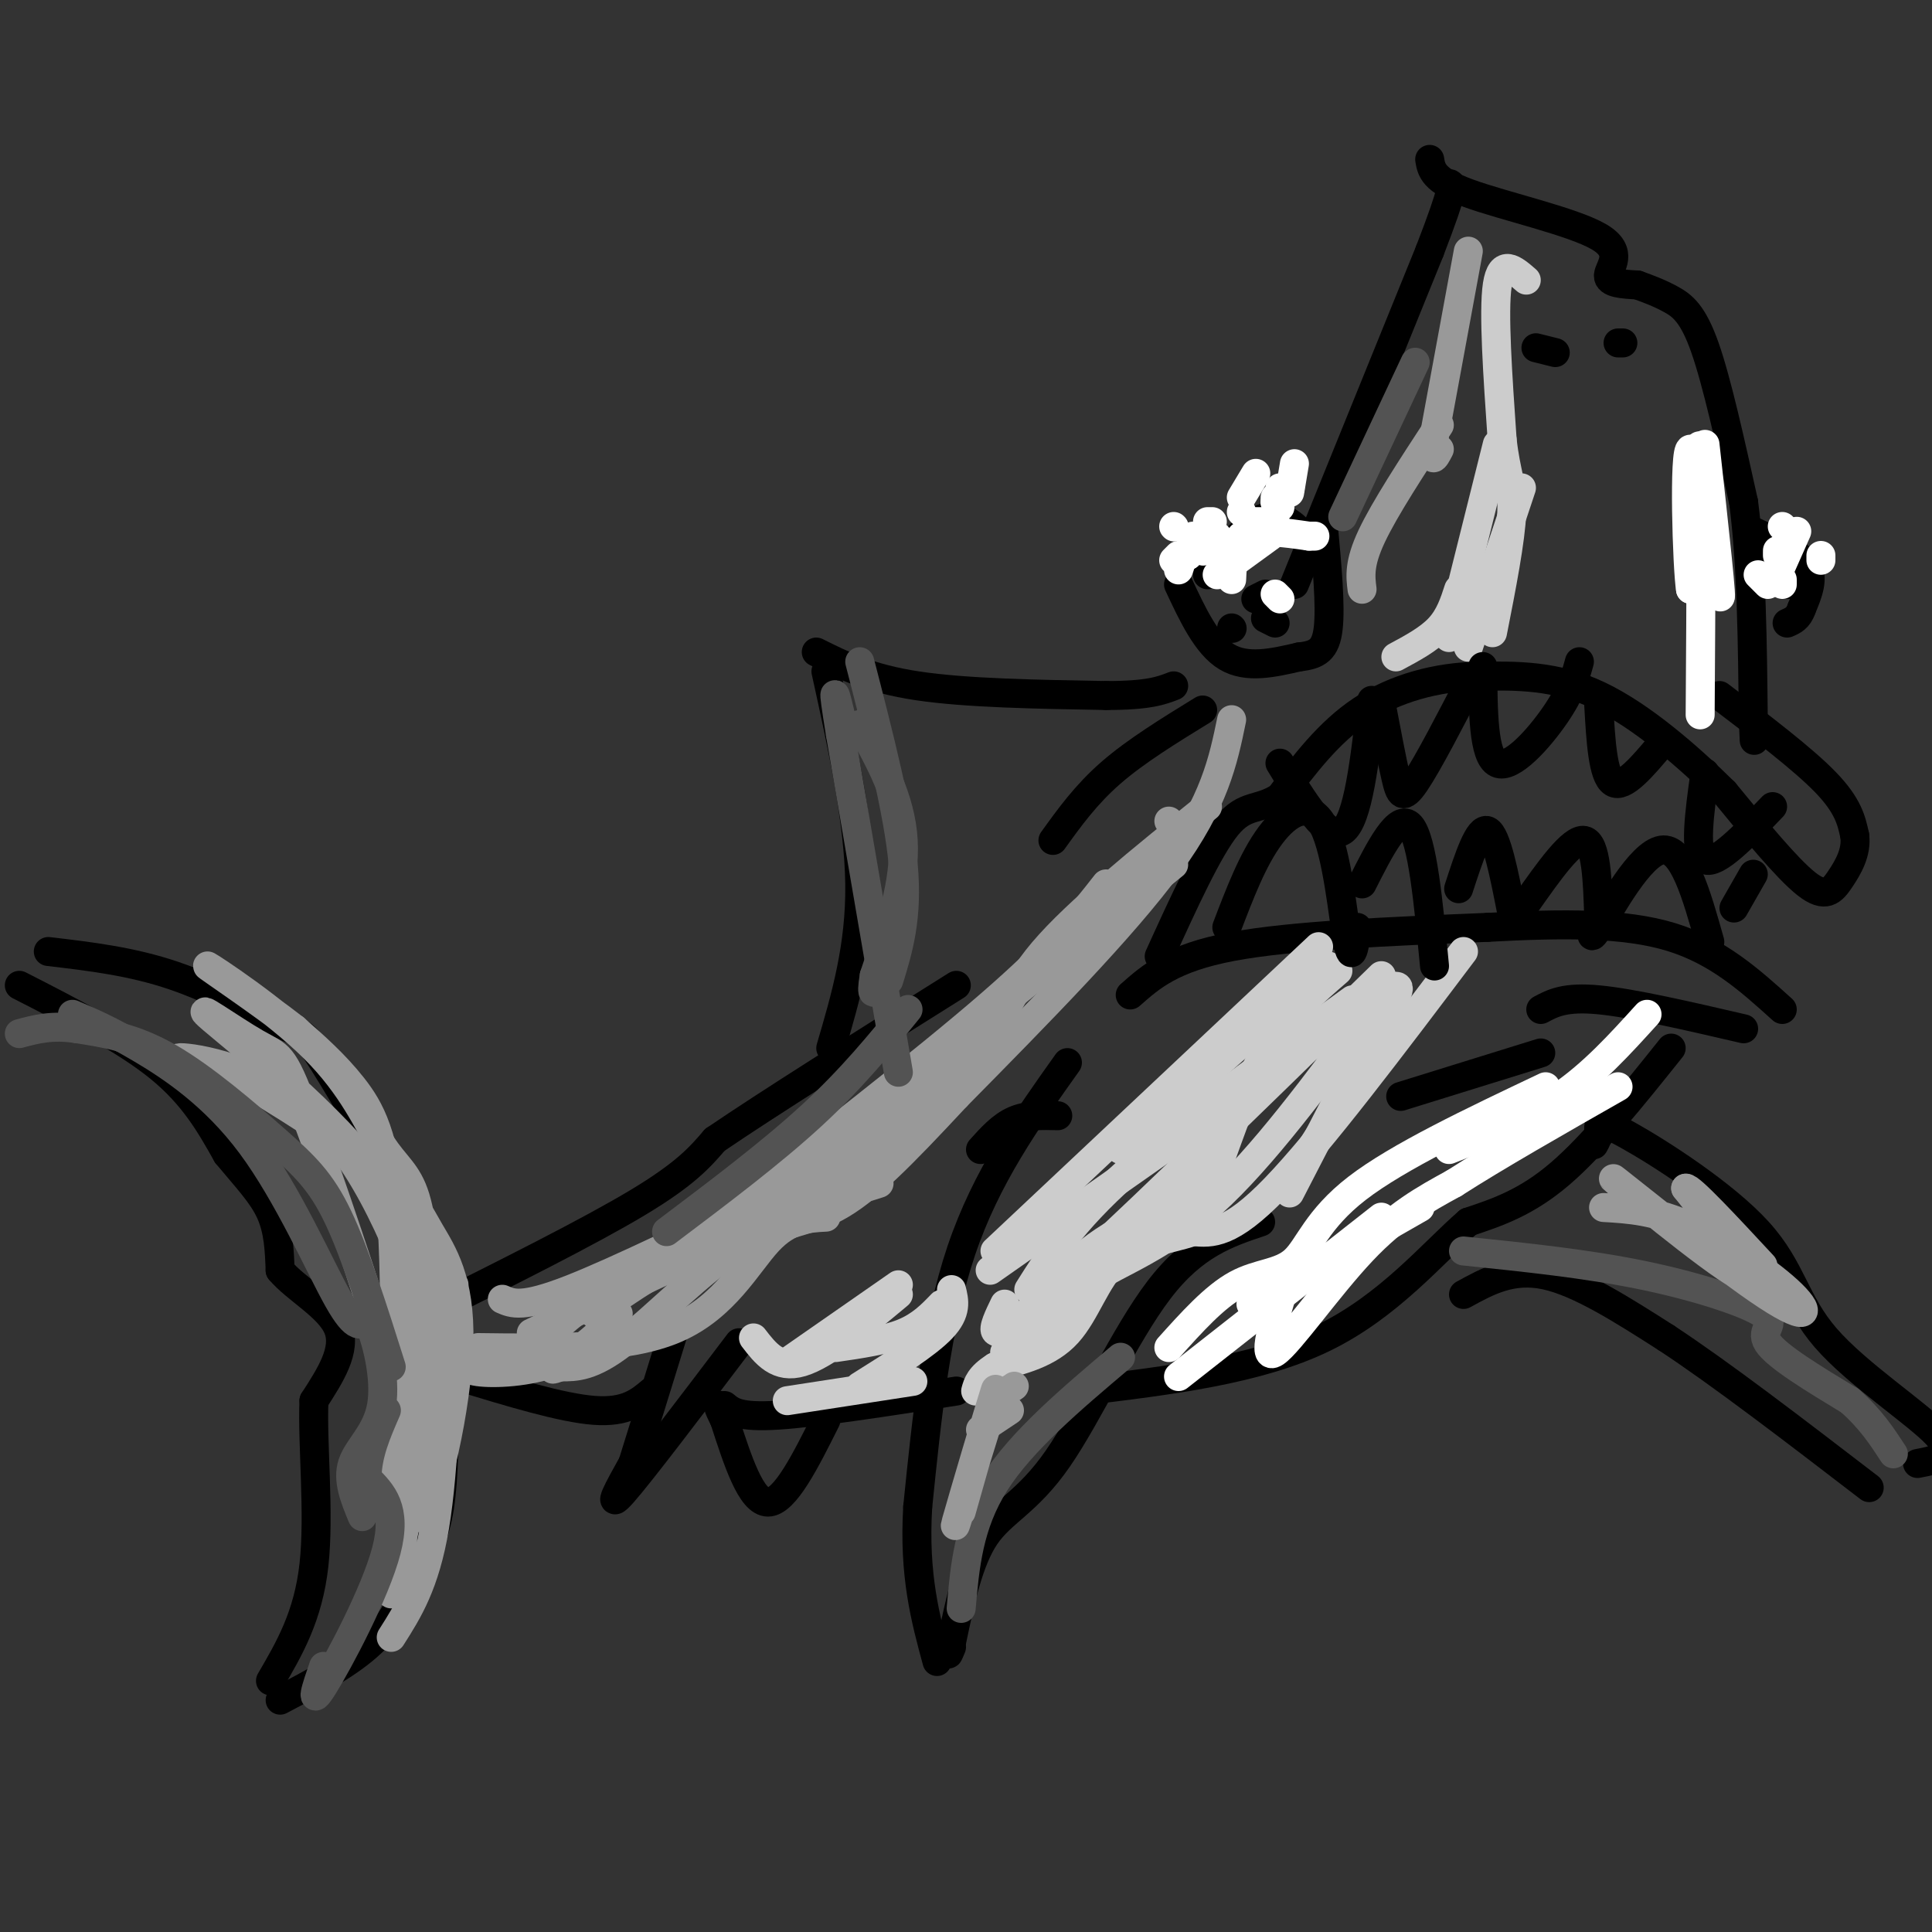 <svg viewBox='0 0 400 400' version='1.1' xmlns='http://www.w3.org/2000/svg' xmlns:xlink='http://www.w3.org/1999/xlink'><rect x="0" y="0" width="400" height="400" fill="#333333" stroke="none"/><g fill='none' stroke='#000000' stroke-width='6' stroke-linecap='round' stroke-linejoin='round'><path d='M4,204c10.917,5.583 21.833,11.167 29,17c7.167,5.833 10.583,11.917 14,18'/><path d='M47,239c4.089,4.933 7.311,8.267 9,12c1.689,3.733 1.844,7.867 2,12'/><path d='M58,263c3.200,3.867 10.200,7.533 12,12c1.800,4.467 -1.600,9.733 -5,15'/><path d='M65,290c-0.378,8.822 1.178,23.378 0,34c-1.178,10.622 -5.089,17.311 -9,24'/><path d='M58,352c7.155,-3.762 14.310,-7.524 19,-12c4.690,-4.476 6.917,-9.667 9,-14c2.083,-4.333 4.024,-7.810 5,-14c0.976,-6.190 0.988,-15.095 1,-24'/><path d='M10,197c8.649,1.018 17.298,2.036 26,5c8.702,2.964 17.458,7.875 22,10c4.542,2.125 4.869,1.464 9,8c4.131,6.536 12.065,20.268 20,34'/><path d='M87,254c3.333,5.667 1.667,2.833 0,0'/><path d='M88,272c17.000,-8.500 34.000,-17.000 44,-23c10.000,-6.000 13.000,-9.500 16,-13'/><path d='M148,236c11.000,-7.500 30.500,-19.750 50,-32'/><path d='M172,217c3.083,-10.500 6.167,-21.000 6,-34c-0.167,-13.000 -3.583,-28.500 -7,-44'/><path d='M169,135c5.500,2.750 11.000,5.500 21,7c10.000,1.500 24.500,1.750 39,2'/><path d='M229,144c8.833,0.000 11.417,-1.000 14,-2'/><path d='M218,174c3.417,-4.750 6.833,-9.500 12,-14c5.167,-4.500 12.083,-8.750 19,-13'/><path d='M244,121c2.917,6.250 5.833,12.500 10,15c4.167,2.500 9.583,1.250 15,0'/><path d='M269,136c3.711,-0.400 5.489,-1.400 6,-6c0.511,-4.600 -0.244,-12.800 -1,-21'/><path d='M274,117c-1.867,-3.022 -3.733,-6.044 -6,-8c-2.267,-1.956 -4.933,-2.844 -8,-1c-3.067,1.844 -6.533,6.422 -10,11'/><path d='M268,121c0.000,0.000 28.000,-69.000 28,-69'/><path d='M296,52c5.333,-13.833 4.667,-13.917 4,-14'/><path d='M296,33c0.351,2.167 0.702,4.333 8,7c7.298,2.667 21.542,5.833 27,9c5.458,3.167 2.131,6.333 2,8c-0.131,1.667 2.935,1.833 6,2'/><path d='M339,59c2.190,0.774 4.667,1.708 7,3c2.333,1.292 4.524,2.940 7,10c2.476,7.060 5.238,19.530 8,32'/><path d='M361,104c1.667,12.833 1.833,28.917 2,45'/><path d='M363,149c0.333,7.500 0.167,3.750 0,0'/><path d='M356,144c8.667,6.583 17.333,13.167 22,18c4.667,4.833 5.333,7.917 6,11'/><path d='M384,173c0.464,3.452 -1.375,6.583 -3,9c-1.625,2.417 -3.036,4.119 -7,1c-3.964,-3.119 -10.482,-11.060 -17,-19'/><path d='M357,164c-7.311,-7.222 -17.089,-15.778 -26,-20c-8.911,-4.222 -16.956,-4.111 -25,-4'/><path d='M306,140c-8.467,0.133 -17.133,2.467 -24,7c-6.867,4.533 -11.933,11.267 -17,18'/><path d='M265,165c-4.467,2.933 -7.133,1.267 -11,6c-3.867,4.733 -8.933,15.867 -14,27'/><path d='M234,206c4.333,-3.833 8.667,-7.667 21,-10c12.333,-2.333 32.667,-3.167 53,-4'/><path d='M308,192c15.667,-0.844 28.333,-0.956 38,2c9.667,2.956 16.333,8.978 23,15'/><path d='M290,227c0.000,0.000 29.000,-9.000 29,-9'/><path d='M319,209c2.500,-1.333 5.000,-2.667 12,-2c7.000,0.667 18.500,3.333 30,6'/><path d='M346,217c-8.000,10.000 -16.000,20.000 -23,26c-7.000,6.000 -13.000,8.000 -19,10'/><path d='M304,253c-7.400,6.400 -16.400,17.400 -30,24c-13.600,6.600 -31.800,8.800 -50,11'/><path d='M303,268c5.000,-2.750 10.000,-5.500 17,-4c7.000,1.500 16.000,7.250 25,13'/><path d='M345,277c11.167,7.333 26.583,19.167 42,31'/><path d='M330,237c0.500,-0.913 0.999,-1.826 1,-3c0.001,-1.174 -0.497,-2.610 6,1c6.497,3.610 19.989,12.267 27,20c7.011,7.733 7.541,14.544 14,22c6.459,7.456 18.845,15.559 23,20c4.155,4.441 0.077,5.221 -4,6'/><path d='M261,253c-6.905,2.304 -13.810,4.607 -21,14c-7.190,9.393 -14.667,25.875 -21,35c-6.333,9.125 -11.524,10.893 -15,16c-3.476,5.107 -5.238,13.554 -7,22'/><path d='M197,340c-1.167,3.833 -0.583,2.417 0,1'/><path d='M221,220c-8.417,11.833 -16.833,23.667 -22,39c-5.167,15.333 -7.083,34.167 -9,53'/><path d='M190,312c-0.833,14.167 1.583,23.083 4,32'/><path d='M219,231c-3.167,-0.083 -6.333,-0.167 -9,1c-2.667,1.167 -4.833,3.583 -7,6'/><path d='M198,288c-14.500,2.250 -29.000,4.500 -37,5c-8.000,0.500 -9.500,-0.750 -11,-2'/><path d='M171,294c-4.250,8.500 -8.500,17.000 -12,17c-3.500,0.000 -6.250,-8.500 -9,-17'/><path d='M150,294c-1.667,-3.333 -1.333,-3.167 -1,-3'/><path d='M153,278c-10.167,13.417 -20.333,26.833 -24,31c-3.667,4.167 -0.833,-0.917 2,-6'/><path d='M131,303c1.833,-5.833 5.417,-17.417 9,-29'/><path d='M95,285c10.667,3.250 21.333,6.500 28,7c6.667,0.500 9.333,-1.750 12,-4'/><path d='M322,73c0.000,0.000 -4.000,-1.000 -4,-1'/><path d='M336,71c0.000,0.000 -1.000,0.000 -1,0'/><path d='M363,110c4.667,2.167 9.333,4.333 11,7c1.667,2.667 0.333,5.833 -1,9'/><path d='M373,126c-0.667,2.000 -1.833,2.500 -3,3'/><path d='M262,123c0.000,0.000 -2.000,1.000 -2,1'/><path d='M255,130c0.000,0.000 0.100,0.100 0.1,0.1'/><path d='M264,129c0.000,0.000 -2.000,-1.000 -2,-1'/><path d='M371,121c0.000,0.000 -2.000,0.000 -2,0'/></g>
<g fill='none' stroke='#FFFFFF' stroke-width='6' stroke-linecap='round' stroke-linejoin='round'><path d='M366,121c0.000,0.000 -2.000,-2.000 -2,-2'/><path d='M264,123c0.000,0.000 1.000,1.000 1,1'/><path d='M369,121c0.000,0.000 0.000,-1.000 0,-1'/><path d='M368,119c0.000,0.000 4.000,-9.000 4,-9'/><path d='M369,109c0.000,0.000 0.100,0.100 0.1,0.1'/><path d='M368,115c0.000,0.000 0.000,-1.000 0,-1'/><path d='M377,116c0.000,0.000 0.000,-1.000 0,-1'/><path d='M264,108c0.000,0.000 -1.000,1.000 -1,1'/><path d='M264,104c0.000,0.000 0.100,0.100 0.1,0.1'/><path d='M260,98c0.000,0.000 -3.000,5.000 -3,5'/><path d='M257,106c0.000,0.000 0.100,0.100 0.1,0.1'/><path d='M252,112c0.000,0.000 -1.000,1.000 -1,1'/><path d='M251,112c0.000,0.000 0.100,0.100 0.1,0.1'/><path d='M251,110c0.000,0.000 -1.000,0.000 -1,0'/><path d='M251,108c0.000,0.000 -1.000,0.000 -1,0'/><path d='M247,111c0.000,0.000 0.100,0.100 0.1,0.1'/><path d='M243,109c0.000,0.000 0.100,0.100 0.1,0.1'/><path d='M246,115c0.000,0.000 0.000,-1.000 0,-1'/><path d='M251,111c0.000,0.000 -2.000,3.000 -2,3'/><path d='M246,115c0.000,0.000 -2.000,1.000 -2,1'/><path d='M244,118c0.000,0.000 1.000,-3.000 1,-3'/><path d='M243,116c0.000,0.000 1.000,-1.000 1,-1'/><path d='M249,114c0.000,0.000 0.100,0.100 0.1,0.1'/><path d='M252,111c0.000,0.000 0.100,0.100 0.1,0.1'/><path d='M259,111c0.000,0.000 -2.000,0.000 -2,0'/><path d='M259,111c0.000,0.000 -1.000,0.000 -1,0'/><path d='M261,111c0.000,0.000 -3.000,0.000 -3,0'/><path d='M261,108c0.000,0.000 -1.000,0.000 -1,0'/><path d='M264,104c0.000,0.000 0.000,-1.000 0,-1'/><path d='M265,105c0.000,0.000 0.000,-4.000 0,-4'/><path d='M267,101c0.000,0.000 0.100,0.100 0.1,0.1'/><path d='M268,96c0.000,0.000 -1.000,6.000 -1,6'/><path d='M263,111c0.000,0.000 -11.000,8.000 -11,8'/><path d='M255,120c0.167,-3.750 0.333,-7.500 3,-9c2.667,-1.500 7.833,-0.750 13,0'/><path d='M271,111c2.167,0.000 1.083,0.000 0,0'/><path d='M266,266c-2.422,7.933 -4.844,15.867 -2,14c2.844,-1.867 10.956,-13.533 18,-21c7.044,-7.467 13.022,-10.733 19,-14'/><path d='M301,245c8.833,-5.667 21.417,-12.833 34,-20'/><path d='M259,270c0.000,0.000 35.000,-20.000 35,-20'/><path d='M244,285c0.000,0.000 42.000,-33.000 42,-33'/><path d='M242,279c4.714,-5.250 9.429,-10.500 14,-13c4.571,-2.500 9.000,-2.250 12,-5c3.000,-2.750 4.571,-8.500 13,-15c8.429,-6.500 23.714,-13.750 39,-21'/><path d='M300,238c8.083,-3.167 16.167,-6.333 23,-11c6.833,-4.667 12.417,-10.833 18,-17'/><path d='M352,148c0.167,-25.333 0.333,-50.667 0,-55c-0.333,-4.333 -1.167,12.333 -2,29'/><path d='M350,122c-0.702,-4.226 -1.458,-29.292 0,-29c1.458,0.292 5.131,25.940 6,30c0.869,4.060 -1.065,-13.470 -3,-31'/></g>
<g fill='none' stroke='#CCCCCC' stroke-width='6' stroke-linecap='round' stroke-linejoin='round'><path d='M316,58c-2.583,-2.250 -5.167,-4.500 -6,1c-0.833,5.500 0.083,18.750 1,32'/><path d='M311,91c0.778,7.200 2.222,9.200 2,15c-0.222,5.800 -2.111,15.400 -4,25'/><path d='M310,92c0.000,0.000 -10.000,40.000 -10,40'/><path d='M315,101c0.000,0.000 -11.000,33.000 -11,33'/><path d='M302,122c-0.917,2.833 -1.833,5.667 -4,8c-2.167,2.333 -5.583,4.167 -9,6'/><path d='M303,197c-14.833,19.667 -29.667,39.333 -39,49c-9.333,9.667 -13.167,9.333 -17,9'/><path d='M247,255c-5.833,1.940 -11.917,2.292 -16,6c-4.083,3.708 -6.167,10.774 -10,15c-3.833,4.226 -9.417,5.613 -15,7'/><path d='M206,283c-3.167,2.000 -3.583,3.500 -4,5'/><path d='M284,209c-11.378,15.378 -22.756,30.756 -33,40c-10.244,9.244 -19.356,12.356 -25,16c-5.644,3.644 -7.822,7.822 -10,12'/><path d='M288,208c1.662,-2.890 3.324,-5.780 -3,-2c-6.324,3.780 -20.633,14.230 -27,22c-6.367,7.770 -4.791,12.861 -9,17c-4.209,4.139 -14.203,7.325 -22,13c-7.797,5.675 -13.399,13.837 -19,22'/><path d='M286,202c-28.500,27.833 -57.000,55.667 -70,67c-13.000,11.333 -10.500,6.167 -8,1'/><path d='M280,207c-17.917,13.000 -35.833,26.000 -47,36c-11.167,10.000 -15.583,17.000 -20,24'/><path d='M282,209c0.000,0.000 -77.000,54.000 -77,54'/><path d='M273,196c0.000,0.000 -67.000,63.000 -67,63'/><path d='M275,200c0.000,0.000 -43.000,38.000 -43,38'/><path d='M277,201c-5.000,4.333 -10.000,8.667 -14,15c-4.000,6.333 -7.000,14.667 -10,23'/><path d='M283,216c0.000,0.000 -16.000,31.000 -16,31'/><path d='M288,212c0.000,0.000 -18.000,28.000 -18,28'/><path d='M189,286c0.000,0.000 -26.000,4.000 -26,4'/><path d='M186,268c-7.500,6.250 -15.000,12.500 -20,14c-5.000,1.500 -7.500,-1.750 -10,-5'/><path d='M186,266c0.000,0.000 -23.000,16.000 -23,16'/><path d='M197,267c0.583,2.333 1.167,4.667 -2,8c-3.167,3.333 -10.083,7.667 -17,12'/><path d='M195,270c-2.167,2.250 -4.333,4.500 -8,6c-3.667,1.500 -8.833,2.250 -14,3'/></g>
<g fill='none' stroke='#999999' stroke-width='6' stroke-linecap='round' stroke-linejoin='round'><path d='M304,52c0.000,0.000 -7.000,38.000 -7,38'/><path d='M297,90c-1.000,6.833 0.000,4.917 1,3'/><path d='M298,88c-5.667,8.667 -11.333,17.333 -14,23c-2.667,5.667 -2.333,8.333 -2,11'/><path d='M255,149c-1.750,8.500 -3.500,17.000 -13,30c-9.500,13.000 -26.750,30.500 -44,48'/><path d='M198,227c-11.598,12.453 -18.593,19.585 -25,23c-6.407,3.415 -12.225,3.112 -20,8c-7.775,4.888 -17.507,14.968 -24,20c-6.493,5.032 -9.746,5.016 -13,5'/><path d='M116,283c-2.333,0.833 -1.667,0.417 -1,0'/><path d='M242,170c0.000,0.000 0.100,0.100 0.1,0.1'/><path d='M250,167c-13.511,10.889 -27.022,21.778 -34,30c-6.978,8.222 -7.422,13.778 -16,23c-8.578,9.222 -25.289,22.111 -42,35'/><path d='M243,179c-24.333,19.583 -48.667,39.167 -62,51c-13.333,11.833 -15.667,15.917 -18,20'/><path d='M229,183c-5.083,6.500 -10.167,13.000 -24,25c-13.833,12.000 -36.417,29.500 -59,47'/><path d='M182,245c-12.083,3.750 -24.167,7.500 -34,12c-9.833,4.500 -17.417,9.750 -25,15'/><path d='M171,252c-3.867,0.200 -7.733,0.400 -12,5c-4.267,4.600 -8.933,13.600 -19,18c-10.067,4.400 -25.533,4.200 -41,4'/><path d='M128,272c-3.756,3.933 -7.511,7.867 -13,10c-5.489,2.133 -12.711,2.467 -16,2c-3.289,-0.467 -2.644,-1.733 -2,-3'/><path d='M176,245c0.000,0.000 -66.000,31.000 -66,31'/><path d='M169,249c-14.833,5.667 -29.667,11.333 -39,16c-9.333,4.667 -13.167,8.333 -17,12'/><path d='M163,246c-17.583,8.583 -35.167,17.167 -45,21c-9.833,3.833 -11.917,2.917 -14,2'/><path d='M81,339c3.500,-5.500 7.000,-11.000 9,-23c2.000,-12.000 2.500,-30.500 3,-49'/><path d='M81,330c0.000,0.000 13.000,-64.000 13,-64'/><path d='M84,325c-0.917,-8.083 -1.833,-16.167 -1,-27c0.833,-10.833 3.417,-24.417 6,-38'/><path d='M81,319c0.622,-26.089 1.244,-52.178 0,-68c-1.244,-15.822 -4.356,-21.378 -8,-26c-3.644,-4.622 -7.822,-8.311 -12,-12'/><path d='M61,213c-7.068,-5.534 -18.739,-13.370 -18,-13c0.739,0.370 13.889,8.944 22,17c8.111,8.056 11.184,15.592 14,20c2.816,4.408 5.376,5.688 7,11c1.624,5.312 2.312,14.656 3,24'/><path d='M89,272c1.223,6.912 2.781,12.193 0,4c-2.781,-8.193 -9.903,-29.860 -21,-42c-11.097,-12.140 -26.171,-14.754 -30,-15c-3.829,-0.246 3.585,1.877 11,4'/><path d='M49,223c7.729,4.327 21.552,13.146 29,19c7.448,5.854 8.522,8.744 11,13c2.478,4.256 6.359,9.876 6,23c-0.359,13.124 -4.960,33.750 -8,36c-3.040,2.250 -4.520,-13.875 -6,-30'/><path d='M81,284c-4.685,-16.216 -13.399,-41.757 -18,-54c-4.601,-12.243 -5.089,-11.189 -10,-14c-4.911,-2.811 -14.245,-9.488 -9,-5c5.245,4.488 25.070,20.139 35,34c9.930,13.861 9.965,25.930 10,38'/><path d='M89,283c1.833,11.333 1.417,20.667 1,30'/></g>
<g fill='none' stroke='#535353' stroke-width='6' stroke-linecap='round' stroke-linejoin='round'><path d='M67,345c-1.533,4.467 -3.067,8.933 0,4c3.067,-4.933 10.733,-19.267 13,-28c2.267,-8.733 -0.867,-11.867 -4,-15'/><path d='M76,306c0.000,-4.833 2.000,-9.417 4,-14'/><path d='M81,283c-3.720,-11.762 -7.440,-23.524 -11,-31c-3.560,-7.476 -6.958,-10.667 -13,-16c-6.042,-5.333 -14.726,-12.810 -22,-17c-7.274,-4.190 -13.137,-5.095 -19,-6'/><path d='M16,213c-5.167,-0.833 -8.583,0.083 -12,1'/><path d='M15,210c3.815,1.625 7.631,3.250 14,7c6.369,3.750 15.292,9.625 23,20c7.708,10.375 14.202,25.250 18,32c3.798,6.750 4.899,5.375 6,4'/><path d='M76,273c1.988,4.107 3.958,12.375 3,18c-0.958,5.625 -4.845,8.607 -6,12c-1.155,3.393 0.423,7.196 2,11'/><path d='M178,150c4.250,7.667 8.500,15.333 9,24c0.500,8.667 -2.750,18.333 -6,28'/><path d='M181,202c-0.833,5.000 0.083,3.500 1,2'/><path d='M186,222c0.000,0.000 -12.000,-70.000 -12,-70'/><path d='M174,152c-2.000,-12.333 -1.000,-8.167 0,-4'/><path d='M178,137c4.000,15.500 8.000,31.000 9,42c1.000,11.000 -1.000,17.500 -3,24'/><path d='M278,107c0.000,0.000 15.000,-32.000 15,-32'/><path d='M138,255c10.833,-8.167 21.667,-16.333 30,-24c8.333,-7.667 14.167,-14.833 20,-22'/><path d='M199,333c0.750,-8.667 1.500,-17.333 7,-26c5.500,-8.667 15.750,-17.333 26,-26'/><path d='M303,259c12.738,1.315 25.476,2.631 37,5c11.524,2.369 21.833,5.792 25,8c3.167,2.208 -0.810,3.202 1,6c1.810,2.798 9.405,7.399 17,12'/><path d='M383,290c4.333,3.833 6.667,7.417 9,11'/></g>
<g fill='none' stroke='#999999' stroke-width='6' stroke-linecap='round' stroke-linejoin='round'><path d='M332,250c5.321,0.312 10.642,0.624 18,4c7.358,3.376 16.753,9.816 21,14c4.247,4.184 3.344,6.111 -7,-1c-10.344,-7.111 -30.131,-23.261 -30,-23c0.131,0.261 20.180,16.932 26,20c5.820,3.068 -2.590,-7.466 -11,-18'/><path d='M349,246c0.833,-0.333 8.417,7.833 16,16'/><path d='M203,296c0.000,0.000 6.000,-4.000 6,-4'/><path d='M204,296c-3.578,11.578 -7.156,23.156 -6,19c1.156,-4.156 7.044,-24.044 8,-27c0.956,-2.956 -3.022,11.022 -7,25'/><path d='M207,289c0.000,0.000 3.000,-2.000 3,-2'/></g>
<g fill='none' stroke='#000000' stroke-width='6' stroke-linecap='round' stroke-linejoin='round'><path d='M265,158c4.917,8.083 9.833,16.167 13,14c3.167,-2.167 4.583,-14.583 6,-27'/><path d='M286,146c1.089,5.733 2.178,11.467 3,15c0.822,3.533 1.378,4.867 4,1c2.622,-3.867 7.311,-12.933 12,-22'/><path d='M307,138c0.044,9.311 0.089,18.622 3,20c2.911,1.378 8.689,-5.178 12,-10c3.311,-4.822 4.156,-7.911 5,-11'/><path d='M331,146c0.417,7.333 0.833,14.667 3,16c2.167,1.333 6.083,-3.333 10,-8'/><path d='M353,160c-1.167,8.417 -2.333,16.833 0,18c2.333,1.167 8.167,-4.917 14,-11'/><path d='M363,181c0.000,0.000 -4.000,7.000 -4,7'/><path d='M354,195c-2.778,-9.867 -5.556,-19.733 -10,-19c-4.444,0.733 -10.556,12.067 -13,16c-2.444,3.933 -1.222,0.467 0,-3'/><path d='M331,190c-0.250,-7.750 -0.500,-15.500 -3,-16c-2.500,-0.500 -7.250,6.250 -12,13'/><path d='M313,189c-1.583,-8.083 -3.167,-16.167 -5,-17c-1.833,-0.833 -3.917,5.583 -6,12'/><path d='M297,200c-1.250,-13.083 -2.500,-26.167 -5,-29c-2.500,-2.833 -6.250,4.583 -10,12'/><path d='M281,192c-0.554,3.929 -1.107,7.857 -2,3c-0.893,-4.857 -2.125,-18.500 -5,-24c-2.875,-5.500 -7.393,-2.857 -11,2c-3.607,4.857 -6.304,11.929 -9,19'/></g>
</svg>